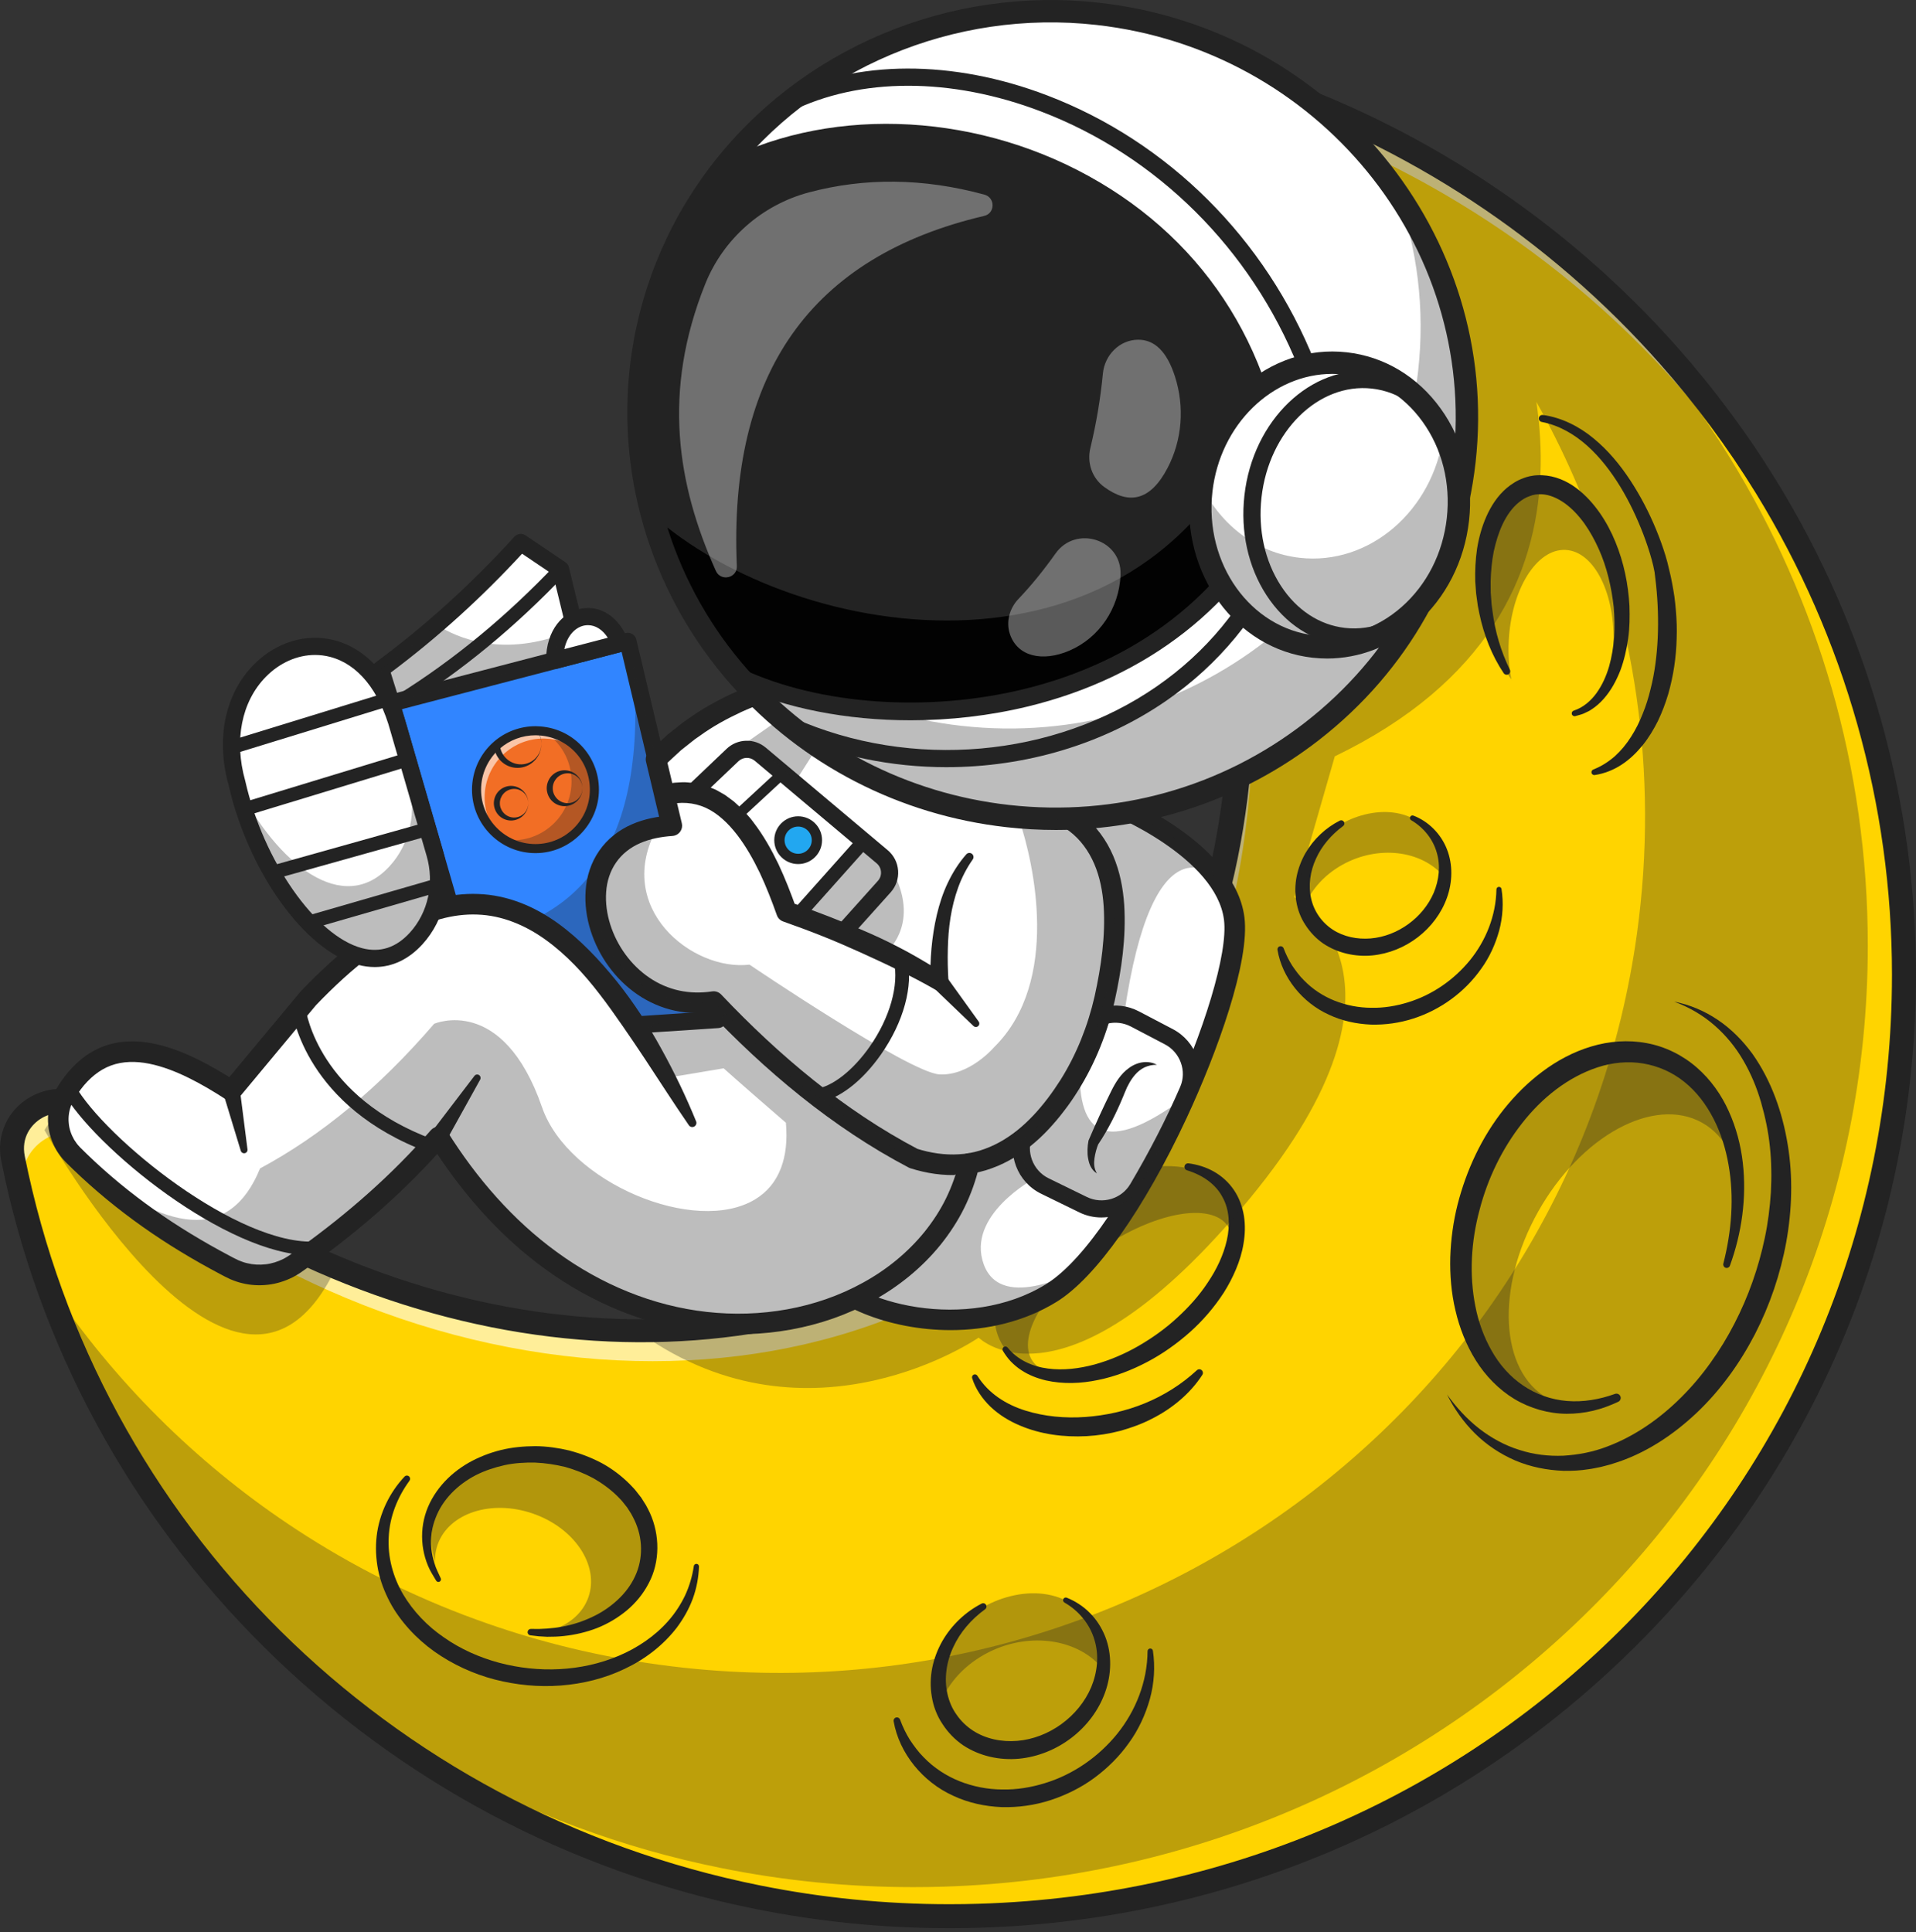<svg width="468" height="472" viewBox="0 0 468 472" fill="none" xmlns="http://www.w3.org/2000/svg">
<rect x="0" y="0" width="468" height="472" fill="#333333" stroke="none"/>
<path d="M465.066 238.078C465.066 362.721 364.544 464.214 239.097 467.968C236.709 468.043 234.305 468.077 231.9 468.077C215.89 468.077 200.256 466.485 185.15 463.444C93.475 445.045 21.356 373.587 3.175 282.994C1.533 274.833 8.236 268.633 15.257 268.935C17.77 269.044 20.334 269.999 22.562 271.985C40.668 288.163 60.943 300.739 82.106 309.561C105.13 319.171 129.2 324.349 152.626 324.91C243.781 327.097 325.275 259.468 298.247 111.659C298.247 111.659 304.43 76.647 286.727 42.992C279.933 30.081 292.207 15.377 306.064 19.96C322.837 25.498 338.756 32.871 353.577 41.852C373.785 54.059 391.958 69.224 407.482 86.734C416.372 96.763 424.398 107.562 431.436 119.015C452.775 153.743 465.066 194.495 465.066 238.078V238.078Z" fill="#FFD400"/>
<g opacity="0.35">
<path d="M284.384 327.297C299.466 316.85 306.418 300.765 299.911 291.372C293.404 281.978 275.903 282.832 260.82 293.28C245.737 303.727 238.786 319.812 245.292 329.206C251.799 338.599 269.301 337.745 284.384 327.297Z" fill="#232323"/>
</g>
<path d="M283.465 326.678C296.627 317.561 303.974 305.373 299.874 299.455C295.775 293.538 281.782 296.131 268.621 305.248C255.459 314.365 248.113 326.553 252.212 332.471C256.311 338.389 270.304 335.795 283.465 326.678Z" fill="#FFD400"/>
<path d="M219.063 420.256C219.625 422.347 220.459 424.375 221.575 426.3C229.467 439.946 248.404 443.418 263.875 434.053C275.492 427.014 281.856 414.738 280.956 403.292L219.063 420.256V420.256Z" fill="#FFD400"/>
<path d="M219.849 420.045C220.481 421.784 221.283 423.438 222.239 424.981C223.254 426.489 224.306 427.961 225.583 429.221C228.06 431.803 231.091 433.78 234.374 435.099C237.664 436.401 241.198 437.096 244.754 437.118C248.31 437.202 251.871 436.614 255.281 435.553C262.129 433.452 268.31 429.167 272.863 423.557C277.401 417.93 280.241 410.819 280.303 403.344V403.332C280.306 402.968 280.603 402.677 280.966 402.68C281.295 402.684 281.565 402.926 281.612 403.242C282.183 407.109 281.928 411.151 280.876 414.981C279.802 418.802 278.114 422.496 275.757 425.735C273.446 429.008 270.564 431.872 267.335 434.261C264.104 436.652 260.445 438.458 256.611 439.72C252.767 440.965 248.699 441.54 244.64 441.426C240.588 441.255 236.527 440.387 232.83 438.653C225.394 435.298 219.651 428.286 218.279 420.467C218.2 420.023 218.495 419.599 218.939 419.519C219.335 419.448 219.717 419.678 219.851 420.043L219.849 420.045Z" fill="#232323"/>
<g opacity="0.35">
<path d="M157.33 379.986C158.611 368.586 148.049 358.041 133.739 356.434C119.43 354.826 106.791 362.764 105.51 374.164C104.23 385.564 114.792 396.109 129.101 397.717C143.411 399.324 156.049 391.386 157.33 379.986Z" fill="#232323"/>
</g>
<path d="M143.737 390.115C146.418 382.375 140.34 373.243 130.163 369.719C119.986 366.195 109.562 369.612 106.882 377.353C104.202 385.093 110.279 394.224 120.457 397.748C130.634 401.273 141.057 397.855 143.737 390.115Z" fill="#FFD400"/>
<path d="M129.713 397.9L131.658 397.915C132.305 397.879 132.95 397.866 133.594 397.816C134.879 397.72 136.158 397.574 137.414 397.331C139.929 396.856 142.367 396.068 144.64 394.982C146.924 393.925 149.013 392.512 150.816 390.845C152.624 389.185 154.117 387.217 155.114 385.052C157.158 380.728 157.019 375.634 154.983 371.347C154.704 370.821 154.476 370.27 154.164 369.759L153.195 368.242L152.069 366.823C151.694 366.349 151.237 365.94 150.826 365.493C149.097 363.778 147.098 362.326 144.955 361.101C142.781 359.923 140.462 359.011 138.064 358.338C135.645 357.748 133.167 357.369 130.666 357.267C128.173 357.222 125.663 357.367 123.225 357.899C120.797 358.447 118.419 359.226 116.204 360.35C111.824 362.631 108.072 366.263 106.355 370.9C105.475 373.194 105.138 375.722 105.373 378.212C105.488 379.461 105.753 380.701 106.137 381.911C106.482 383.139 107.095 384.27 107.62 385.451L107.658 385.538C107.799 385.857 107.657 386.229 107.338 386.369C107.042 386.5 106.698 386.383 106.537 386.111C105.85 384.933 105.071 383.786 104.552 382.495C104.014 381.217 103.622 379.87 103.379 378.487C102.894 375.724 103.037 372.82 103.841 370.077C104.645 367.334 106.112 364.804 107.962 362.644C109.813 360.477 112.072 358.683 114.527 357.279C116.997 355.9 119.646 354.862 122.382 354.192C125.123 353.52 127.94 353.275 130.749 353.255C133.562 353.277 136.355 353.679 139.098 354.326C141.823 355.055 144.475 356.065 146.987 357.396C149.482 358.758 151.781 360.492 153.814 362.522C154.3 363.053 154.828 363.542 155.277 364.11L156.612 365.821L157.777 367.666C158.15 368.289 158.44 368.968 158.77 369.618C161.177 374.945 161.244 381.49 158.475 386.703C157.137 389.31 155.26 391.581 153.071 393.407C150.87 395.222 148.412 396.67 145.813 397.697C143.204 398.704 140.482 399.336 137.748 399.63C136.38 399.783 135.006 399.828 133.639 399.82C132.955 399.798 132.273 399.741 131.593 399.703L129.566 399.466C129.135 399.416 128.825 399.026 128.877 398.595C128.924 398.193 129.266 397.898 129.659 397.9H129.713V397.9Z" fill="#232323"/>
<path d="M100.026 361.689C97.038 365.773 95.166 370.572 94.95 375.471C94.68 380.366 95.999 385.222 98.452 389.423C100.934 393.613 104.407 397.236 108.483 400.006C112.521 402.836 117.117 404.869 121.904 406.162C131.484 408.718 141.987 408.337 151.153 404.456C155.719 402.518 159.933 399.687 163.221 395.958C164.865 394.098 166.235 392.003 167.323 389.756C168.37 387.492 169.104 385.066 169.469 382.554V382.546C169.521 382.199 169.843 381.959 170.19 382.009C170.513 382.056 170.743 382.34 170.733 382.658C170.647 385.324 170.138 388.002 169.208 390.544C168.263 393.079 166.906 395.465 165.272 397.637C161.942 401.945 157.502 405.341 152.594 407.647C147.696 410.003 142.337 411.316 136.938 411.725C131.531 412.139 126.077 411.601 120.82 410.249C115.567 408.875 110.545 406.564 106.081 403.412C103.859 401.822 101.793 400.003 99.95 397.965C98.109 395.929 96.463 393.694 95.178 391.246C93.898 388.799 92.903 386.185 92.35 383.469C91.823 380.748 91.688 377.953 92.003 375.216C92.649 369.732 95.148 364.581 98.812 360.69C99.109 360.372 99.608 360.355 99.925 360.652C100.218 360.927 100.253 361.376 100.024 361.692L100.026 361.689Z" fill="#232323"/>
<g opacity="0.35">
<path d="M269.916 406.192C270.517 412.933 266.455 420.15 259.009 424.272C249.092 429.755 236.926 427.674 231.83 419.621C231.109 418.485 230.57 417.288 230.205 416.057C225.823 402.43 235.996 393.054 245.77 390.188C256.814 386.951 267.987 391.425 269.916 406.192V406.192Z" fill="#232323"/>
</g>
<path d="M269.036 407.26C269.637 414.001 265.576 421.218 258.129 425.34C248.213 430.823 236.046 428.741 230.95 420.688C230.23 419.552 229.69 418.356 229.325 417.124C230.96 412.015 234.856 407.246 240.537 404.099C250.609 398.531 262.791 400.041 269.034 407.26H269.036Z" fill="#FFD400"/>
<path d="M240.619 393.097C237.264 395.539 234.511 398.697 232.852 402.337C231.163 405.939 230.578 410.008 231.411 413.713C231.825 415.573 232.544 417.322 233.648 418.842C234.704 420.383 236.059 421.692 237.619 422.716C240.754 424.77 244.67 425.559 248.494 425.244C256.19 424.601 263.496 419.334 266.549 412.104C268.039 408.5 268.495 404.401 267.35 400.628C266.258 396.837 263.588 393.509 259.999 391.452C259.684 391.274 259.572 390.872 259.751 390.557C259.915 390.267 260.269 390.151 260.569 390.27C262.632 391.103 264.579 392.341 266.186 393.974C267.808 395.589 269.076 397.569 269.939 399.724C271.658 404.068 271.502 409.046 269.929 413.406C266.77 422.212 258.3 428.701 248.888 429.603C244.2 430.038 239.278 428.988 235.23 426.307C233.234 424.936 231.515 423.155 230.211 421.126C228.861 419.133 227.978 416.803 227.606 414.458C227.202 412.104 227.254 409.701 227.705 407.407C228.169 405.115 229.008 402.932 230.133 400.934C232.415 396.955 235.826 393.736 239.776 391.71C240.176 391.504 240.669 391.663 240.873 392.063C241.059 392.427 240.947 392.863 240.629 393.096L240.619 393.102V393.097Z" fill="#232323"/>
<path d="M385.907 246.624C393.469 243.437 401.38 242.596 408.893 244.665C422.511 248.417 430.95 260.613 433.986 276.697C435.978 287.25 435.313 299.363 431.493 311.606C421.848 342.508 395.748 362.522 373.195 356.31C364.804 353.998 358.086 348.381 353.455 340.646C345.639 327.595 344.54 308.774 350.596 289.37L385.907 246.624Z" fill="#FFD400"/>
<path d="M408.893 244.665C412.689 245.394 416.368 246.943 419.639 249.163C422.922 251.373 425.752 254.267 428.096 257.491C432.704 264.039 435.384 271.749 436.664 279.588C437.973 287.461 437.716 295.541 436.314 303.37C434.889 311.204 432.304 318.811 428.659 325.907C424.99 332.982 420.276 339.569 414.448 345.095C408.635 350.589 401.735 355.174 393.94 357.537C392.982 357.863 391.98 358.068 391.004 358.336C390.002 358.52 389.019 358.772 388.007 358.891C386.001 359.216 383.957 359.315 381.926 359.281C377.864 359.132 373.821 358.329 370.112 356.754C366.416 355.159 363.041 352.902 360.241 350.119C357.441 347.334 355.172 344.101 353.455 340.643C355.71 343.776 358.308 346.622 361.275 348.946C364.248 351.26 367.562 353.063 371.079 354.16C374.58 355.306 378.266 355.74 381.894 355.585C385.522 355.358 389.128 354.678 392.536 353.364C399.376 350.802 405.507 346.472 410.713 341.265C413.322 338.659 415.718 335.825 417.86 332.804C420.023 329.8 421.955 326.623 423.649 323.32C427.061 316.728 429.551 309.635 431.074 302.354C431.845 298.713 432.306 295.015 432.552 291.305C432.642 289.45 432.701 287.589 432.651 285.732C432.626 283.874 432.52 282.016 432.319 280.169C431.947 276.474 431.173 272.801 430.144 269.23C429.102 265.658 427.669 262.199 425.787 258.991C423.926 255.77 421.535 252.854 418.694 250.394C415.854 247.935 412.518 245.994 408.892 244.662L408.893 244.665Z" fill="#232323"/>
<g opacity="0.35">
<path d="M420.247 313.757C430.472 291.393 425.584 267.239 409.331 259.808C393.077 252.377 371.612 264.482 361.387 286.846C351.162 309.21 356.049 333.364 372.303 340.795C388.557 348.227 410.022 336.121 420.247 313.757Z" fill="#232323"/>
</g>
<path d="M418.13 319.787C428.535 301.193 427.465 280.802 415.742 274.241C404.018 267.681 386.079 277.436 375.674 296.03C365.27 314.624 366.339 335.016 378.063 341.576C389.787 348.137 407.726 338.381 418.13 319.787Z" fill="#FFD400"/>
<path d="M395.269 342.416C393.327 343.322 391.294 344.088 389.174 344.592C387.056 345.1 384.861 345.353 382.649 345.345C378.224 345.314 373.767 344.044 369.905 341.737C366.052 339.403 362.852 336.078 360.487 332.318C358.13 328.543 356.494 324.376 355.507 320.103C354.487 315.828 354.133 311.436 354.247 307.083C354.385 302.728 354.978 298.397 356.039 294.184C358.193 285.789 361.935 277.738 367.393 270.888C368.767 269.185 370.23 267.551 371.791 266.006C373.366 264.473 375.04 263.035 376.812 261.712C380.35 259.066 384.344 256.921 388.677 255.627C392.993 254.319 397.697 253.95 402.218 254.806C406.74 255.629 411.008 257.761 414.428 260.74C417.863 263.717 420.49 267.461 422.282 271.477C424.096 275.491 425.201 279.747 425.695 284.03C426.672 292.609 425.424 301.25 422.546 309.169C422.387 309.607 421.905 309.831 421.469 309.674C421.06 309.524 420.836 309.092 420.94 308.678V308.67C422.979 300.729 423.612 292.441 422.216 284.537C421.528 280.596 420.343 276.759 418.547 273.28C416.762 269.805 414.398 266.662 411.444 264.299C408.51 261.916 405.006 260.385 401.338 259.773C397.668 259.166 393.849 259.532 390.242 260.715C382.998 263.087 376.619 268.178 371.788 274.368C366.913 280.566 363.385 287.868 361.391 295.558C359.331 303.217 358.844 311.336 360.363 319.045C361.106 322.899 362.451 326.614 364.361 329.974C366.257 333.34 368.849 336.291 372.016 338.429C375.163 340.584 378.901 341.91 382.785 342.218C386.673 342.533 390.674 341.866 394.461 340.494L394.474 340.489C395.016 340.293 395.616 340.572 395.812 341.114C395.996 341.625 395.755 342.188 395.272 342.416H395.269Z" fill="#232323"/>
<path d="M290.305 284.167C292.408 284.447 294.522 285.07 296.459 286.161C298.393 287.244 300.129 288.804 301.403 290.702C302.693 292.594 303.482 294.814 303.849 297.048C304.194 299.293 304.115 301.56 303.748 303.739C303.4 305.925 302.748 308.032 301.907 310.031C301.069 312.033 300.062 313.948 298.914 315.763C296.578 319.366 293.768 322.62 290.598 325.447C287.414 328.258 283.947 330.737 280.186 332.705C276.432 334.674 272.434 336.236 268.243 337.084C264.074 337.96 259.682 338.15 255.433 337.188C253.325 336.677 251.247 335.887 249.424 334.666C248.504 334.074 247.671 333.349 246.907 332.576C246.157 331.784 245.523 330.897 244.97 329.981C244.769 329.647 244.876 329.215 245.21 329.014C245.515 328.83 245.904 328.905 246.121 329.175L246.135 329.192C248.581 332.221 252.224 333.825 255.971 334.297C259.741 334.798 263.625 334.301 267.349 333.305C271.07 332.271 274.671 330.743 278.039 328.805C281.402 326.861 284.603 324.592 287.456 321.961C290.32 319.349 292.934 316.455 295.035 313.243C297.177 310.071 298.846 306.577 299.663 302.956C300.084 301.148 300.235 299.308 300.087 297.517C299.943 295.731 299.482 293.975 298.604 292.423C296.949 289.231 293.67 287.002 289.938 285.873C289.475 285.734 289.212 285.246 289.351 284.782C289.477 284.365 289.888 284.11 290.305 284.165V284.167Z" fill="#232323"/>
<path d="M293.681 335.83C290.719 340.422 286.297 344.074 281.367 346.563C278.905 347.835 276.285 348.778 273.619 349.522C270.938 350.216 268.191 350.663 265.423 350.811C259.902 351.104 254.243 350.405 249.066 348.193C246.483 347.102 244.032 345.609 241.976 343.656C239.935 341.7 238.285 339.292 237.455 336.643C237.338 336.269 237.546 335.872 237.919 335.755C238.234 335.656 238.564 335.788 238.732 336.055L238.74 336.067C241.435 340.388 245.756 343.086 250.436 344.557C255.133 346.025 260.167 346.476 265.125 346.124C270.085 345.76 275.016 344.681 279.633 342.783C284.252 340.887 288.552 338.218 292.339 334.714L292.347 334.708C292.704 334.378 293.261 334.399 293.591 334.756C293.869 335.058 293.896 335.5 293.685 335.83H293.681Z" fill="#232323"/>
<path d="M363.674 172.812C360.269 166.993 357.585 159.895 356.042 151.982C351.41 128.24 358.818 106.165 372.587 102.677C386.356 99.188 401.272 115.608 405.902 139.35C410.534 163.092 403.126 185.167 389.357 188.655L363.674 172.812Z" fill="#FFD400"/>
<path d="M376.863 101.363C381.45 101.993 385.731 104.176 389.248 107.088C392.794 109.999 395.721 113.548 398.206 117.325C400.686 121.114 402.779 125.132 404.501 129.304C405.361 131.394 406.14 133.515 406.804 135.697C407.134 136.791 407.435 137.897 407.682 139.056C407.95 140.157 408.22 141.26 408.414 142.377C408.642 143.49 408.804 144.614 408.989 145.737C409.135 146.865 409.264 147.996 409.349 149.132C409.542 151.402 409.634 153.688 409.538 155.974C409.428 160.546 408.747 165.124 407.472 169.568C406.807 171.782 405.994 173.96 404.989 176.063C403.948 178.147 402.739 180.168 401.262 182.006C399.776 183.829 398.065 185.51 396.07 186.802C394.084 188.099 391.825 188.984 389.528 189.322C389.144 189.379 388.787 189.114 388.732 188.731C388.683 188.401 388.873 188.092 389.169 187.975L389.186 187.968C391.17 187.191 392.928 186.051 394.476 184.696C395.999 183.305 397.316 181.7 398.419 179.949C399.533 178.204 400.475 176.338 401.232 174.387C402.023 172.452 402.655 170.439 403.149 168.388C404.201 164.3 404.706 160.059 404.919 155.801C405.1 151.538 404.967 147.244 404.518 142.959C404.414 141.886 404.26 140.819 404.143 139.743C403.969 138.733 403.71 137.701 403.432 136.669C402.866 134.606 402.176 132.553 401.408 130.532C399.855 126.497 398.01 122.558 395.765 118.873C393.514 115.2 390.885 111.742 387.708 108.895C384.539 106.065 380.764 103.863 376.584 103.072C376.113 102.983 375.804 102.529 375.893 102.06C375.979 101.604 376.413 101.301 376.865 101.363H376.863Z" fill="#232323"/>
<g opacity="0.35">
<path d="M393.839 135.311C396.043 142.222 396.621 149.45 395.781 155.747C394.795 163.132 391.876 169.261 387.36 172.13C378.995 177.455 368.331 169.613 363.547 154.61C358.974 140.293 361.409 124.626 368.921 118.59C369.276 118.298 369.648 118.032 370.029 117.791C378.393 112.466 389.057 120.308 393.841 135.311H393.839Z" fill="#232323"/>
</g>
<path d="M394.087 157.875C394.687 145.204 389.45 134.662 382.389 134.327C375.328 133.993 369.119 143.994 368.519 156.665C367.919 169.335 373.157 179.878 380.217 180.212C387.278 180.546 393.488 170.546 394.087 157.875Z" fill="#FFD400"/>
<path d="M367.292 164.446C364.362 160.086 362.441 155.077 361.354 149.923L360.97 147.979L360.699 146.014L360.565 145.028L360.487 144.036L360.342 142.047C360.268 139.386 360.399 136.709 360.787 134.038C361.216 131.372 361.93 128.721 363.058 126.171C364.189 123.637 365.744 121.15 368.05 119.19C369.216 118.24 370.53 117.384 372.012 116.869C373.46 116.271 375.066 116.035 376.634 116.085C379.801 116.192 382.693 117.479 384.985 119.197C387.304 120.919 389.168 123.032 390.748 125.272C392.31 127.528 393.591 129.932 394.598 132.427C396.643 137.413 397.712 142.687 398.01 147.993C398.097 150.65 398.069 153.316 397.697 155.959C397.315 158.596 396.733 161.213 395.8 163.732C394.823 166.229 393.538 168.657 391.718 170.704C390.82 171.731 389.771 172.643 388.608 173.384C388.335 173.591 388.02 173.737 387.705 173.883L386.772 174.324C386.135 174.58 385.451 174.724 384.803 174.92C384.434 175.031 384.045 174.823 383.935 174.454C383.826 174.092 384.024 173.712 384.379 173.593L384.459 173.566C386.73 172.807 388.58 171.202 389.969 169.287C391.354 167.353 392.353 165.124 393.033 162.798C393.694 160.459 394.089 158.043 394.272 155.607C394.431 153.165 394.369 150.71 394.165 148.272C393.615 143.411 392.511 138.572 390.528 134.153C389.54 131.95 388.385 129.834 387.018 127.905C385.637 125.995 384.044 124.26 382.237 122.957C380.434 121.663 378.442 120.795 376.476 120.726C375.498 120.69 374.516 120.814 373.603 121.204C372.666 121.509 371.803 122.069 370.989 122.714C369.358 124.031 368.033 125.923 367.044 128.012C366.049 130.11 365.362 132.404 364.851 134.755C364.39 137.124 364.169 139.554 364.102 141.999L364.117 143.837L364.127 144.759L364.192 145.678L364.325 147.522L364.564 149.356C365.179 154.263 366.6 159.084 368.789 163.568L368.794 163.578C369.003 164.008 368.825 164.528 368.395 164.739C368.001 164.932 367.532 164.798 367.294 164.442L367.292 164.446Z" fill="#232323"/>
<path d="M309.434 225.132C309.918 226.934 310.637 228.683 311.599 230.342C318.402 242.105 334.725 245.098 348.061 237.024C358.075 230.957 363.561 220.374 362.785 210.507L309.434 225.131V225.132Z" fill="#FFD400"/>
<path d="M313.534 231.634C314.091 233.124 314.791 234.538 315.621 235.857C316.5 237.144 317.41 238.399 318.509 239.471C320.641 241.669 323.241 243.348 326.051 244.468C328.871 245.57 331.893 246.162 334.936 246.174C337.977 246.244 341.025 245.738 343.944 244.831C349.809 243.037 355.109 239.375 359.03 234.581C362.936 229.771 365.404 223.691 365.514 217.26V217.249C365.521 216.903 365.806 216.627 366.151 216.634C366.459 216.639 366.713 216.868 366.759 217.163C367.282 220.504 367.079 224.005 366.185 227.326C365.27 230.639 363.82 233.846 361.784 236.656C357.785 242.335 351.888 246.665 345.211 248.801C341.878 249.883 338.347 250.378 334.827 250.279C331.311 250.125 327.786 249.369 324.582 247.854C318.132 244.929 313.171 238.812 312.038 232.036C311.966 231.612 312.251 231.21 312.675 231.14C313.048 231.076 313.405 231.292 313.534 231.634V231.634Z" fill="#232323"/>
<g opacity="0.35">
<path d="M353.267 213.009C353.785 218.82 350.284 225.04 343.865 228.594C335.318 233.321 324.83 231.525 320.436 224.584C319.815 223.606 319.35 222.574 319.035 221.511C315.258 209.765 324.027 201.682 332.452 199.214C341.972 196.422 351.603 200.281 353.267 213.009V213.009Z" fill="#232323"/>
</g>
<path d="M352.51 213.929C353.028 219.74 349.527 225.962 343.108 229.514C334.56 234.241 324.072 232.445 319.679 225.505C319.057 224.526 318.593 223.494 318.278 222.431C319.689 218.028 323.047 213.917 327.943 211.205C336.625 206.404 347.126 207.706 352.508 213.929H352.51Z" fill="#FFD400"/>
<path d="M328.054 201.784C325.19 203.907 322.846 206.627 321.443 209.748C320.012 212.836 319.533 216.31 320.25 219.457C320.934 222.616 322.894 225.364 325.539 227.089C328.199 228.83 331.529 229.499 334.788 229.234C341.345 228.691 347.59 224.207 350.216 218.046C351.496 214.973 351.901 211.481 350.941 208.254C350.026 205.011 347.764 202.149 344.696 200.356C344.398 200.182 344.297 199.798 344.472 199.5C344.627 199.232 344.953 199.123 345.234 199.23H345.239C348.853 200.603 351.927 203.632 353.408 207.394C354.916 211.164 354.795 215.494 353.435 219.286C350.707 226.949 343.354 232.597 335.163 233.385C331.083 233.767 326.795 232.849 323.265 230.508C321.524 229.311 320.026 227.753 318.891 225.984C317.717 224.244 316.947 222.208 316.629 220.166C316.282 218.113 316.331 216.022 316.73 214.028C317.14 212.036 317.876 210.142 318.858 208.411C320.853 204.966 323.824 202.188 327.254 200.46C327.638 200.268 328.106 200.422 328.298 200.805C328.471 201.149 328.365 201.558 328.067 201.779L328.057 201.786L328.054 201.784Z" fill="#232323"/>
<g opacity="0.6">
<path d="M5.689 290.534C4.046 282.374 10.749 276.174 17.77 276.475C20.284 276.584 22.847 277.54 25.076 279.525C43.181 295.703 63.456 308.279 84.62 317.101C107.643 326.711 131.714 331.889 155.139 332.45C246.294 334.637 327.789 267.008 300.761 119.2C300.761 119.2 305.583 91.872 294.501 62.295C302.279 88.815 298.247 111.659 298.247 111.659C325.275 259.468 243.781 327.097 152.626 324.91C129.2 324.349 105.13 319.171 82.106 309.561C60.943 300.739 40.668 288.163 22.562 271.985C20.334 269.999 17.77 269.044 15.257 268.935C8.236 268.633 1.533 274.833 3.175 282.994C5.286 293.518 8.137 303.78 11.651 313.733C9.273 306.16 7.272 298.421 5.689 290.534V290.534Z" fill="white"/>
<path d="M287.374 44.25C286.441 33.39 296.949 23.655 308.576 27.5C325.349 33.038 341.268 40.411 356.089 49.392C376.297 61.599 394.47 76.764 409.994 94.275C418.884 104.303 426.91 115.103 433.948 126.556C442.309 140.162 449.273 154.698 454.662 169.963C449.002 151.932 441.163 134.847 431.434 119.015C424.396 107.562 416.37 96.763 407.481 86.734C391.956 69.224 373.784 54.059 353.575 41.852C338.754 32.871 322.836 25.498 306.063 19.96C292.205 15.377 279.931 30.081 286.726 42.992C286.947 43.41 287.16 43.831 287.374 44.25Z" fill="white"/>
</g>
<g opacity="0.3">
<path d="M456.227 230.974C456.227 355.616 355.705 457.11 230.258 460.863C227.87 460.939 225.466 460.972 223.061 460.972C207.051 460.972 191.417 459.38 176.311 456.339C151.914 451.446 128.899 442.783 107.92 431.012C70.402 407.293 40.232 373.269 21.515 332.995C19.345 328.337 17.334 323.595 15.483 318.777C31.301 341.063 51.442 360.316 74.901 375.221C88.599 383.926 103.429 391.148 119.188 396.628C132.451 401.252 146.367 404.629 160.82 406.614C162.99 406.908 165.168 407.176 167.338 407.41C281.055 419.584 384.409 340.427 399.867 227.89C405.279 188.546 399.238 150.224 384.283 116.226C381.569 110.059 378.561 104.027 375.277 98.171C376.114 103.901 376.517 109.858 376.265 115.899C375.235 140.589 363.313 166.746 326.038 184.751L316.126 219.177C316.126 219.177 350.477 237.911 305.235 292.805C259.992 347.69 239.047 326.745 239.047 326.745C239.047 326.745 198.027 355.063 156.656 325.79C155.868 325.245 155.089 324.667 154.301 324.072C245.456 326.259 326.951 258.63 299.923 110.822C299.923 110.822 306.106 75.809 288.403 42.154C283.334 32.519 288.881 21.887 297.787 19.013C297.979 18.955 298.164 18.896 298.356 18.846C298.499 18.804 298.65 18.762 298.8 18.728C298.968 18.686 299.127 18.645 299.295 18.611C299.513 18.561 299.73 18.519 299.948 18.485C300.208 18.444 300.468 18.402 300.727 18.377C300.878 18.36 301.021 18.343 301.163 18.335C301.347 18.309 301.532 18.301 301.716 18.293C301.992 18.276 302.269 18.268 302.545 18.268C304.229 18.268 305.972 18.536 307.74 19.122C308.787 19.466 309.834 19.826 310.873 20.186C311.485 20.396 312.097 20.605 312.7 20.831C313.345 21.049 313.982 21.284 314.618 21.518C315.155 21.711 315.682 21.904 316.21 22.105C316.671 22.272 317.132 22.448 317.584 22.624C318.372 22.926 319.159 23.227 319.939 23.538C320.173 23.621 320.416 23.722 320.651 23.822C321.396 24.107 322.134 24.409 322.871 24.71C323.399 24.92 323.918 25.138 324.438 25.364C325.041 25.607 325.636 25.858 326.239 26.118C327.345 26.587 328.451 27.073 329.548 27.559C330.688 28.07 331.819 28.59 332.95 29.109C333.051 29.159 333.151 29.201 333.243 29.251C334.223 29.704 335.204 30.173 336.176 30.642C336.427 30.768 336.687 30.893 336.938 31.019C337.726 31.396 338.513 31.79 339.292 32.184C339.711 32.393 340.13 32.603 340.541 32.821C343.264 34.211 345.961 35.652 348.626 37.144C367.284 48.923 384.124 63.25 398.644 79.63C407.533 89.658 415.559 100.458 422.597 111.911C443.936 146.639 456.227 187.39 456.227 230.974V230.974Z" fill="#232323"/>
</g>
<g opacity="0.3">
<path d="M82.106 309.561C57.969 360.66 10.875 276.057 10.875 276.057L15.257 268.935C17.77 269.044 20.334 269.999 22.562 271.985C40.668 288.163 60.943 300.739 82.106 309.561Z" fill="#232323"/>
</g>
<path d="M231.9 471.009C215.955 471.009 200.031 469.431 184.572 466.319C139.021 457.177 97.512 435.065 64.539 402.375C31.547 369.668 9.335 328.586 0.301 283.572C-0.962 277.283 1.813 271.164 7.371 267.984C12.968 264.78 19.699 265.494 24.518 269.8C85.042 323.895 169.804 337.844 230.647 303.72C288.138 271.476 311.726 201.665 295.364 112.187C295.302 111.844 295.3 111.494 295.36 111.15C295.419 110.812 301.133 76.677 284.133 44.357C280.4 37.264 281.298 29.06 286.476 22.949C291.602 16.9 299.462 14.688 306.988 17.177C346.544 30.25 382.055 53.63 409.679 84.791C418.698 94.965 426.86 105.964 433.936 117.482C456.22 153.75 468 195.452 468 238.08C468 299.052 444.281 356.704 401.216 400.416C358.247 444.028 300.706 469.061 239.188 470.9C236.872 470.972 234.419 471.011 231.904 471.011L231.9 471.009ZM14.786 271.858C13.108 271.858 11.537 272.354 10.282 273.071C7.632 274.587 5.129 277.838 6.049 282.416C24.099 372.356 94.627 442.286 185.726 460.568C200.807 463.605 216.342 465.145 231.899 465.145C234.354 465.145 236.743 465.109 239.003 465.037C364.124 461.294 462.132 361.602 462.132 238.078C462.132 196.534 450.652 155.893 428.936 120.55C422.035 109.322 414.08 98.6 405.286 88.68C378.348 58.294 343.718 35.495 305.141 22.745C298.913 20.686 293.725 23.459 290.945 26.74C288.123 30.069 286.215 35.73 289.318 41.626C306.301 73.909 301.964 106.882 301.22 111.634C310.019 160.129 307.713 202.382 294.365 237.232C282.406 268.454 261.363 293.214 233.512 308.836C203.379 325.736 165.62 331.653 127.2 325.495C88.563 319.302 50.706 301.076 20.605 274.172C18.732 272.496 16.689 271.858 14.784 271.858H14.786Z" fill="#232323"/>
<path d="M263.763 309.972C261.392 312.452 259.054 314.454 256.784 315.853C236.391 328.421 207.243 320.88 199.477 309.712L230.107 259.501L259.188 211.846L269.209 195.425C270.214 195.584 288.68 202.764 297.267 214.519C297.292 214.552 297.309 214.569 297.309 214.569C299.479 217.552 301.012 220.828 301.465 224.363C303.45 239.905 282.714 290.157 263.763 309.972V309.972Z" fill="white"/>
<g opacity="0.3">
<path d="M263.763 309.972C261.392 312.452 259.054 314.454 256.784 315.853C236.391 328.421 207.243 320.88 199.477 309.712L230.107 259.501C237.815 256.644 242.281 256.36 242.817 255.807L252.628 287.895C252.628 287.895 235.897 296.868 240.304 308.874C244.711 320.88 263.763 309.972 263.763 309.972V309.972Z" fill="#232323"/>
</g>
<path d="M235.277 285.063L234.196 286.379L229.454 292.185C229.454 292.185 212.698 295.746 205.869 295.955C201.714 296.081 191.92 294.497 184.53 292.914C179.788 291.892 176.026 290.869 175.373 290.3C173.697 288.834 159.664 282.34 159.664 282.34L132.409 246.624C133.515 246.666 141.089 245.393 150.54 243.868C168.117 241.053 192.179 237.391 193.218 239.754C194.651 242.988 227.1 276.618 233.987 283.74C234.816 284.594 235.277 285.063 235.277 285.063Z" fill="white"/>
<path d="M232.212 324.91C217.016 324.91 202.794 318.89 197.412 311.145C196.62 310.005 196.901 308.439 198.041 307.646C199.18 306.853 200.747 307.135 201.539 308.274C208.8 318.72 236.426 325.448 255.462 313.713C275.13 301.588 301.052 240.964 298.971 224.682C297.049 209.639 272.121 198.853 268.682 197.883C267.382 197.607 266.514 196.356 266.727 195.028C266.946 193.657 268.235 192.725 269.606 192.943C271.724 193.282 301.547 205.179 303.958 224.045C305.345 234.901 297.244 257.209 289.884 273.012C279.5 295.31 267.618 312.125 258.099 317.993C250.167 322.883 241.024 324.908 232.21 324.91H232.212ZM268.709 197.89C268.751 197.9 268.786 197.905 268.813 197.908C268.778 197.903 268.743 197.896 268.709 197.89Z" fill="#232323"/>
<g opacity="0.3">
<path d="M297.267 214.519C296.396 213.647 281.55 199.404 274.571 247.956C274.571 247.956 260.688 247.99 261.526 244.915C262.079 242.879 260.168 224.279 259.188 211.846L269.209 195.425C270.214 195.584 288.68 202.764 297.267 214.519V214.519Z" fill="#232323"/>
</g>
<path d="M290.188 266.346C289.911 266.983 289.635 267.612 289.35 268.24C286.015 275.722 282.161 283.069 277.872 290.317C275.157 294.908 269.351 296.609 264.559 294.271L255.217 289.713C250.366 287.334 248.179 281.603 250.224 276.601L250.533 275.847L259.892 259.401L263.763 252.598C263.788 252.531 263.872 252.388 264.006 252.187C266.896 247.881 272.618 246.498 277.218 248.911L285.496 253.243C290.238 255.723 292.316 261.437 290.188 266.346V266.346Z" fill="white"/>
<path d="M269.031 297.398C267.209 297.398 265.366 296.997 263.64 296.153L254.3 291.59C248.472 288.743 245.832 281.811 248.29 275.809L248.6 275.053C249.037 273.982 250.264 273.471 251.331 273.909C252.402 274.346 252.915 275.569 252.476 276.64L252.166 277.396C250.542 281.363 252.286 285.945 256.138 287.826L265.478 292.389C269.279 294.244 273.932 292.865 276.072 289.247C280.802 281.248 284.904 273.262 288.267 265.509C289.943 261.645 288.301 257.072 284.529 255.098L276.248 250.763C272.551 248.828 268.036 249.944 265.742 253.357C265.713 253.4 265.686 253.441 265.664 253.474C265.225 254.429 264.13 254.924 263.107 254.585C262.008 254.223 261.412 253.04 261.774 251.941C261.874 251.634 262.035 251.363 262.263 251.023C265.75 245.83 272.597 244.122 278.19 247.05L286.471 251.385C292.178 254.371 294.655 261.306 292.109 267.174C288.679 275.087 284.497 283.229 279.678 291.377C277.409 295.216 273.277 297.394 269.031 297.396V297.398ZM265.752 253.253C265.752 253.253 265.752 253.253 265.752 253.255C265.752 253.255 265.752 253.255 265.752 253.253Z" fill="#232323"/>
<path d="M282.597 260.116C281.469 260.054 280.429 260.339 279.525 260.746C278.627 261.192 277.868 261.809 277.237 262.548C276.606 263.285 276.052 264.091 275.609 264.991L275.261 265.651L274.968 266.353L274.663 267.045L274.356 267.814C273.518 269.857 272.593 271.864 271.583 273.833C270.562 275.805 269.478 277.714 268.203 279.594L268.31 279.346C268.091 279.855 267.893 280.494 267.724 281.085C267.558 281.69 267.421 282.305 267.338 282.922C267.169 284.16 267.198 285.427 267.935 286.616C267.323 286.285 266.819 285.715 266.465 285.065C266.088 284.415 265.924 283.687 265.78 282.969C265.648 282.245 265.611 281.512 265.636 280.789C265.66 280.051 265.725 279.369 265.884 278.59L265.991 278.342C266.837 276.38 267.715 274.362 268.625 272.394C269.535 270.416 270.469 268.447 271.444 266.494C272.426 264.516 273.736 262.303 275.77 260.874C276.761 260.14 277.955 259.627 279.172 259.481C280.382 259.33 281.62 259.533 282.595 260.118L282.597 260.116Z" fill="#232323"/>
<path d="M141.944 159.65L134.747 161.526L95.57 171.748L92.99 163.512C97.673 160.06 102.231 156.416 106.663 152.579C113.826 146.395 120.671 139.701 127.198 132.513L136.925 139.073L141.944 159.65V159.65Z" fill="white"/>
<path d="M175.373 249.037L119.054 252.749L112.326 229.558L95.57 171.748L153.38 156.667L154.687 162.163L175.373 249.037Z" fill="#3185FF"/>
<g opacity="0.3">
<path d="M289.35 268.24C286.015 275.722 282.161 283.069 277.872 290.316C275.157 294.908 269.351 296.608 264.559 294.271L255.217 289.713C250.366 287.334 248.179 281.603 250.224 276.601L250.533 275.847L259.892 259.401L263.763 260.582C263.252 277.179 270.021 282.416 289.316 268.097C289.316 268.097 289.325 268.148 289.35 268.24V268.24Z" fill="#232323"/>
</g>
<path d="M119.051 254.84C118.126 254.84 117.301 254.228 117.04 253.328L93.558 172.331C93.4 171.788 93.469 171.205 93.749 170.712C94.028 170.221 94.494 169.863 95.041 169.72L152.85 154.64C153.393 154.499 153.975 154.581 154.457 154.871C154.94 155.161 155.287 155.633 155.417 156.181L177.41 248.551C177.553 249.151 177.424 249.784 177.058 250.28C176.691 250.776 176.127 251.086 175.51 251.126L119.19 254.835C119.143 254.838 119.098 254.84 119.051 254.84V254.84ZM98.181 173.231L120.594 250.545L172.76 247.11L151.838 159.234L98.181 173.231Z" fill="#232323"/>
<path d="M145.186 192.895C145.186 200.837 138.741 207.288 130.792 207.288C122.843 207.288 116.398 200.837 116.398 192.895C116.398 188.546 118.325 184.649 121.373 182.006C123.898 179.821 127.189 178.501 130.792 178.501C130.94 178.501 131.08 178.501 131.219 178.516C138.969 178.737 145.186 185.093 145.186 192.895V192.895Z" fill="#F26E25"/>
<g opacity="0.3">
<path d="M145.186 192.895C145.186 200.837 138.741 207.288 130.792 207.288C127.994 207.288 125.388 206.491 123.181 205.11C123.845 205.206 124.517 205.258 125.204 205.258C133.153 205.258 139.598 198.806 139.598 190.864C139.598 185.711 136.881 181.187 132.806 178.647C139.804 179.62 145.184 185.629 145.184 192.893L145.186 192.895Z" fill="#232323"/>
</g>
<g opacity="0.6">
<path d="M141.739 183.564C139.385 181.668 136.424 180.508 133.192 180.419C133.051 180.404 132.912 180.404 132.764 180.404C129.162 180.404 125.871 181.726 123.346 183.91C120.298 186.552 118.371 190.45 118.371 194.798C118.371 198.364 119.669 201.633 121.826 204.143C118.518 201.516 116.4 197.447 116.4 192.893C116.4 188.338 118.327 184.647 121.375 182.004C123.9 179.819 127.191 178.499 130.794 178.499C130.941 178.499 131.082 178.499 131.221 178.514C135.435 178.631 139.194 180.567 141.739 183.563V183.564Z" fill="white"/>
</g>
<g opacity="0.3">
<path d="M175.373 249.037L119.054 252.749L112.327 229.558C142.019 226.114 158.373 206.384 154.687 162.163L175.373 249.037Z" fill="#232323"/>
</g>
<path d="M130.792 208.396C122.245 208.396 115.291 201.442 115.291 192.894C115.291 188.394 117.243 184.121 120.648 181.17C123.463 178.734 127.064 177.393 130.792 177.393C130.963 177.393 131.127 177.395 131.29 177.41C139.707 177.671 146.294 184.464 146.294 192.894C146.294 201.325 139.34 208.396 130.792 208.396ZM130.881 179.608C130.851 179.608 130.822 179.608 130.792 179.608C127.597 179.608 124.508 180.758 122.097 182.844C119.18 185.374 117.506 189.037 117.506 192.894C117.506 200.22 123.466 206.181 130.792 206.181C138.118 206.181 144.078 200.22 144.078 192.894C144.078 185.569 138.416 179.828 131.188 179.622C131.159 179.622 131.131 179.62 131.104 179.617C131.03 179.608 130.956 179.608 130.881 179.608V179.608Z" fill="#232323"/>
<path d="M132.247 181.69C132.258 183.087 131.735 184.488 130.79 185.56C129.862 186.646 128.48 187.397 126.975 187.541C125.479 187.705 123.865 187.229 122.674 186.197C121.472 185.185 120.703 183.633 120.654 182.046V182.02C120.646 181.798 120.745 181.596 120.902 181.462C122.333 180.252 124.039 179.391 125.817 178.906C127.602 178.42 129.43 178.293 131.229 178.432C131.253 178.432 131.276 178.447 131.288 178.466C131.915 179.427 132.267 180.555 132.247 181.69V181.69ZM132.247 181.69C132.233 180.562 131.863 179.431 131.152 178.564L131.211 178.598C130.336 178.593 129.447 178.727 128.594 178.916C127.739 179.119 126.91 179.402 126.119 179.756C124.537 180.463 123.111 181.43 121.844 182.551L122.092 181.966C122.188 183.177 122.717 184.334 123.588 185.2C124.456 186.065 125.653 186.633 126.952 186.703C128.245 186.789 129.609 186.326 130.621 185.396C131.119 184.927 131.533 184.357 131.818 183.722C132.089 183.082 132.235 182.388 132.247 181.688V181.69Z" fill="#232323"/>
<path d="M129.049 196.204C129.065 197.213 128.679 198.22 127.995 198.996C127.317 199.775 126.31 200.316 125.204 200.417C124.103 200.525 122.913 200.158 122.037 199.371C121.154 198.592 120.628 197.404 120.621 196.204C120.626 195.004 121.15 193.814 122.034 193.035C122.908 192.246 124.101 191.879 125.202 191.988C126.308 192.089 127.315 192.631 127.994 193.412C128.677 194.188 129.061 195.197 129.046 196.204H129.049ZM129.049 196.204C129.041 195.195 128.599 194.203 127.85 193.558C127.107 192.906 126.114 192.621 125.204 192.73C123.342 192.935 122.062 194.58 122.097 196.204C122.06 197.826 123.341 199.478 125.204 199.681C126.114 199.788 127.109 199.502 127.85 198.85C128.597 198.205 129.039 197.213 129.048 196.204H129.049Z" fill="#232323"/>
<path d="M142.275 192.543C142.29 193.59 141.888 194.637 141.176 195.442C140.469 196.249 139.422 196.807 138.275 196.908C137.134 197.017 135.904 196.633 135 195.817C134.088 195.009 133.545 193.783 133.538 192.541C133.543 191.301 134.083 190.071 134.996 189.263C135.899 188.446 137.131 188.062 138.274 188.171C139.42 188.272 140.467 188.831 141.174 189.641C141.887 190.445 142.287 191.492 142.272 192.541L142.275 192.543ZM142.275 192.543C142.267 191.494 141.808 190.462 141.03 189.788C140.259 189.108 139.227 188.806 138.275 188.915C136.332 189.118 134.978 190.837 135.015 192.543C134.976 194.247 136.328 195.973 138.275 196.174C139.227 196.281 140.261 195.978 141.03 195.297C141.806 194.624 142.265 193.592 142.274 192.543H142.275Z" fill="#232323"/>
<path d="M269.988 243.222C267.96 252.489 264.182 261.328 258.568 268.977C248.288 282.977 236.399 287.216 223.128 282.969C205.802 273.887 189.624 260.825 174.325 244.655C148.127 248.844 134.328 211.033 156.697 203.091C157.854 202.68 159.136 202.354 160.493 202.111L160.602 202.085V202.094C161.699 201.901 162.855 201.759 164.095 201.692L162.311 194.176C175.599 190.716 185.024 202.211 192.129 222.713C206.204 227.681 218.881 233.261 229.454 239.754C229.001 227.53 230.769 216.89 236.81 209.307L249.662 204.264L260.152 200.15L261.006 199.815C261.182 199.924 261.35 200.033 261.517 200.15C271.923 207.029 274.746 221.389 269.988 243.222Z" fill="white"/>
<path d="M269.988 243.223C267.96 252.489 264.181 261.328 258.568 268.977C248.288 282.977 236.399 287.217 223.128 282.969C205.802 273.887 189.624 260.825 174.325 244.655C145.63 249.247 131.806 203.443 164.095 201.692L162.83 196.347H162.822L162.311 194.177C162.328 194.168 162.344 194.168 162.361 194.168L162.302 194.126L160.241 185.48C180.391 165.163 203.439 166.16 203.439 166.16L261.006 199.815C271.831 206.568 274.822 221.037 269.988 243.223V243.223Z" fill="white"/>
<path d="M194.957 209.81C197.486 209.81 199.535 207.761 199.535 205.232C199.535 202.704 197.486 200.655 194.957 200.655C192.429 200.655 190.38 202.704 190.38 205.232C190.38 207.761 192.429 209.81 194.957 209.81Z" fill="#22A7F0"/>
<path d="M237.599 209.937C236.123 212.042 234.942 214.328 234.064 216.729C233.191 219.132 232.567 221.625 232.163 224.164C231.76 226.704 231.564 229.284 231.513 231.875C231.443 234.466 231.508 237.068 231.672 239.672C231.75 240.878 230.833 241.919 229.627 241.996C229.179 242.024 228.755 241.917 228.395 241.709L228.288 241.647C225.37 239.972 222.381 238.412 219.343 236.949C216.322 235.452 213.25 234.05 210.174 232.646C207.092 231.253 203.984 229.904 200.831 228.654C197.682 227.393 194.493 226.225 191.291 225.087C190.549 224.824 190.008 224.249 189.761 223.562L189.753 223.539C188.51 220.025 187.154 216.561 185.594 213.225C184 209.916 182.197 206.727 180.038 203.915C177.878 201.127 175.339 198.674 172.395 197.323C169.456 195.991 166.19 195.775 162.944 196.611L164.756 193.597L166.544 201.107C166.865 202.457 166.031 203.813 164.68 204.133C164.55 204.165 164.419 204.185 164.288 204.195L164.235 204.198C161.468 204.393 158.759 204.902 156.361 205.956C153.963 207 151.922 208.605 150.496 210.673C149.055 212.731 148.236 215.244 148.061 217.878C147.867 220.507 148.244 223.23 149.062 225.826C150.702 231.02 154.092 235.741 158.558 238.784C160.786 240.307 163.283 241.398 165.897 241.964C168.512 242.535 171.237 242.577 173.93 242.173L173.955 242.17C174.794 242.044 175.609 242.361 176.153 242.929C183.226 250.399 190.725 257.459 198.731 263.861C206.736 270.261 215.256 276 224.293 280.745L223.892 280.577C227.292 281.657 230.808 282.181 234.255 281.958C237.71 281.774 241.053 280.701 244.114 279.026C250.275 275.661 255.162 269.887 259.084 263.721C262.98 257.494 265.728 250.548 267.372 243.353C268.979 236.071 270.045 228.597 269.582 221.352C269.336 217.743 268.647 214.202 267.283 211.027C265.923 207.861 263.898 205.06 261.207 203.024L260.185 202.308L259.671 201.946L259.052 201.584L256.579 200.138L251.633 197.246L241.74 191.463L202.169 168.333L203.329 168.675C202.97 168.666 202.459 168.671 202.004 168.688C201.539 168.695 201.058 168.738 200.586 168.764C199.636 168.841 198.677 168.921 197.724 169.064C195.812 169.3 193.912 169.694 192.023 170.124C188.252 171.024 184.568 172.314 181.04 173.935C177.524 175.575 174.092 177.44 170.947 179.732L169.749 180.562L168.62 181.455L166.358 183.246L161.946 187.325L162.685 184.897L164.757 193.597C165.079 194.947 164.245 196.303 162.894 196.624C161.544 196.946 160.188 196.112 159.866 194.761L157.793 186.061C157.576 185.148 157.891 184.23 158.532 183.633L163.026 179.481L165.513 177.504L166.761 176.518L168.055 175.622C171.45 173.154 175.155 171.131 178.957 169.36C182.774 167.609 186.757 166.213 190.85 165.238C192.901 164.769 194.966 164.343 197.065 164.082C198.111 163.928 199.17 163.837 200.232 163.752C200.769 163.722 201.295 163.675 201.843 163.666C202.397 163.648 202.897 163.636 203.549 163.655C203.956 163.666 204.336 163.779 204.664 163.97L204.708 163.995L244.32 187.152L254.223 192.941L259.175 195.837L261.651 197.285L262.27 197.647L262.932 198.101L264.257 199.029C267.68 201.61 270.271 205.215 271.908 209.058C273.56 212.917 274.321 216.997 274.597 221C275.1 229.04 273.947 236.858 272.273 244.476C270.516 252.174 267.566 259.644 263.35 266.385C262.302 268.07 261.182 269.718 259.957 271.288C258.764 272.878 257.466 274.404 256.097 275.876C253.342 278.801 250.168 281.449 246.525 283.441C242.898 285.434 238.784 286.751 234.591 286.978C230.406 287.252 226.237 286.603 222.359 285.37C222.224 285.326 222.081 285.266 221.959 285.202C212.595 280.286 203.81 274.364 195.593 267.794C187.372 261.22 179.709 254.002 172.501 246.389L174.724 247.143C171.468 247.638 168.089 247.596 164.828 246.88C161.567 246.177 158.457 244.809 155.724 242.941C150.248 239.187 146.255 233.598 144.266 227.341C143.281 224.206 142.801 220.869 143.049 217.496C143.276 214.135 144.345 210.71 146.355 207.829C148.338 204.932 151.22 202.71 154.328 201.365C157.447 199.998 160.736 199.409 163.96 199.185L161.651 202.276L159.863 194.766L159.821 194.587C159.523 193.334 160.297 192.075 161.55 191.777C161.589 191.768 161.637 191.758 161.676 191.75C162.733 191.559 163.772 191.288 164.853 191.187C165.945 191.147 167.028 190.983 168.132 191.14L169.781 191.291L171.396 191.67C172.494 191.871 173.476 192.377 174.505 192.762C175.016 192.965 175.461 193.272 175.941 193.526C176.401 193.804 176.904 194.037 177.328 194.357L178.612 195.306L179.252 195.783L179.831 196.311C180.594 197.023 181.396 197.71 182.048 198.498C182.739 199.26 183.432 200.023 184.017 200.845C186.489 204.064 188.433 207.538 190.137 211.072C191.799 214.623 193.213 218.245 194.505 221.897L192.967 220.35C196.223 221.496 199.457 222.713 202.682 223.961C205.903 225.223 209.118 226.51 212.292 227.91C215.471 229.299 218.584 230.848 221.649 232.497C224.695 234.177 227.693 235.958 230.617 237.86L227.232 239.836C227.212 237.113 227.287 234.38 227.522 231.647C227.778 228.917 228.185 226.19 228.819 223.5C229.452 220.814 230.308 218.158 231.508 215.65C232.698 213.141 234.191 210.762 236.029 208.686C236.398 208.269 237.035 208.23 237.45 208.599C237.837 208.942 237.897 209.517 237.608 209.931L237.603 209.937H237.599Z" fill="#232323"/>
<path d="M205.79 230.027C205.293 230.027 204.792 229.851 204.393 229.491C203.532 228.718 203.461 227.394 204.234 226.533L214.433 215.169C214.978 214.561 215.248 213.778 215.191 212.964C215.134 212.149 214.758 211.41 214.133 210.886L184.349 185.832C183.181 184.85 181.468 184.902 180.364 185.954L170.59 195.256C169.752 196.053 168.425 196.02 167.629 195.182C166.832 194.344 166.865 193.019 167.703 192.221L177.477 182.92C180.131 180.394 184.245 180.269 187.047 182.626L216.831 207.68C218.333 208.942 219.234 210.715 219.371 212.672C219.509 214.628 218.864 216.509 217.553 217.969L207.354 229.333C206.94 229.794 206.368 230.029 205.794 230.029L205.79 230.027Z" fill="#232323"/>
<path d="M194.756 225.333C194.359 225.333 193.961 225.193 193.642 224.908C192.952 224.291 192.891 223.232 193.506 222.542L209.713 204.368C210.33 203.676 211.389 203.617 212.079 204.232C212.77 204.849 212.83 205.908 212.215 206.598L196.008 224.772C195.676 225.144 195.219 225.332 194.756 225.332V225.333Z" fill="#232323"/>
<g opacity="0.3">
<path d="M194.756 223.658L210.963 205.484L215.637 209.924C217.265 211.472 217.436 214.009 216.03 215.762L206.637 227.463" fill="#232323"/>
</g>
<path d="M179.841 200.653C179.503 200.653 179.166 200.517 178.918 200.249C178.447 199.74 178.477 198.944 178.987 198.473L190.363 187.948C190.872 187.476 191.668 187.507 192.139 188.017C192.61 188.526 192.58 189.322 192.07 189.793L180.694 200.318C180.453 200.542 180.146 200.651 179.841 200.651V200.653Z" fill="#232323"/>
<path d="M194.958 211.067C191.74 211.067 189.123 208.449 189.123 205.232C189.123 202.015 191.74 199.396 194.958 199.396C198.175 199.396 200.794 202.013 200.794 205.232C200.794 208.451 198.176 211.067 194.958 211.067ZM194.958 201.909C193.126 201.909 191.636 203.399 191.636 205.232C191.636 207.065 193.126 208.553 194.958 208.553C196.789 208.553 198.28 207.064 198.28 205.232C198.28 203.401 196.791 201.909 194.958 201.909Z" fill="#232323"/>
<path d="M199.473 269.326C198.649 269.326 197.93 268.717 197.814 267.878C197.689 266.961 198.329 266.115 199.245 265.99C203.324 265.43 208.389 261.454 212.466 255.616C217.364 248.601 219.616 240.63 218.344 234.809C218.147 233.904 218.72 233.011 219.625 232.815C220.524 232.617 221.421 233.19 221.619 234.095C223.105 240.9 220.71 249.662 215.213 257.534C210.549 264.213 204.75 268.615 199.701 269.309C199.624 269.319 199.547 269.324 199.472 269.324L199.473 269.326Z" fill="#232323"/>
<path d="M231.032 238.378L239.05 249.534C239.322 249.912 239.235 250.438 238.858 250.709C238.522 250.95 238.072 250.909 237.785 250.634L227.869 241.124C227.031 240.32 227.002 238.99 227.807 238.15C228.611 237.312 229.941 237.284 230.781 238.088C230.873 238.175 230.96 238.279 231.034 238.378H231.032Z" fill="#232323"/>
<path d="M357.708 112.65C351.632 166.763 301.681 205.578 246.132 199.341C219.71 196.375 196.789 183.751 180.664 165.5H180.656C162.874 145.389 153.363 118.443 156.548 90.067C158.564 72.119 165.406 55.859 175.674 42.365C196.368 15.168 230.999 -0.791 268.133 3.378C323.682 9.615 363.784 58.538 357.709 112.651L357.708 112.65Z" fill="white"/>
<g opacity="0.3">
<path d="M357.708 112.65C351.632 166.763 301.681 205.578 246.132 199.341C219.71 196.375 196.789 183.751 180.664 165.5H180.656C172.415 156.17 165.94 145.373 161.698 133.639C164.027 137.061 166.584 140.341 169.342 143.453H169.35C185.477 161.706 208.396 174.33 234.818 177.296C290.367 183.533 340.318 144.718 346.394 90.605C348.101 75.397 346.164 60.594 341.251 47.042C354.028 65.724 360.399 88.675 357.708 112.65V112.65Z" fill="#232323"/>
</g>
<path d="M312.448 121.971C287.054 176.604 216.704 182.127 180.663 165.5H180.654C170.563 154.088 163.144 140.482 159.188 125.653C156.166 114.352 155.169 102.343 156.547 90.066C158.562 72.118 165.404 55.857 175.672 42.363H175.681C219.502 18.314 290.752 38.308 308.536 99.117V99.126C310.605 106.187 311.956 113.806 312.448 121.968V121.971Z" fill="#232323"/>
<path d="M312.448 121.971C287.054 176.604 216.704 182.127 180.663 165.5H180.654C170.563 154.088 163.144 140.482 159.188 125.653C194.73 157.492 280.698 171.398 308.536 99.127C310.605 106.189 311.957 113.808 312.45 121.97L312.448 121.971Z" fill="#020202"/>
<path d="M257.921 202.737C253.91 202.737 249.875 202.513 245.827 202.057C219.749 199.13 195.926 186.837 178.731 167.438C178.689 167.396 178.647 167.353 178.608 167.308C159.727 145.955 150.697 117.69 153.832 89.76C155.831 71.948 162.633 54.986 173.499 40.708C195.425 11.892 231.802 -3.455 268.438 0.66C325.393 7.054 366.659 57.429 360.424 112.955L357.708 112.65L360.424 112.955C357.403 139.866 343.81 163.956 322.149 180.785C303.685 195.13 281.241 202.736 257.921 202.736V202.737ZM182.591 163.561C182.633 163.603 182.673 163.646 182.712 163.69C199.018 182.145 221.649 193.841 246.437 196.625C272.59 199.559 298.288 192.402 318.794 176.468C339.281 160.551 352.134 137.778 354.99 112.345C360.886 59.815 321.785 12.152 267.826 6.092C233.092 2.195 198.615 16.724 177.848 44.019C167.578 57.513 161.151 73.54 159.261 90.37C156.304 116.712 164.804 143.378 182.588 163.559L182.591 163.561Z" fill="#232323"/>
<path d="M231.228 187.4C217.904 187.4 204.525 184.726 192.223 179.273C191.16 178.802 190.681 177.561 191.152 176.498C191.623 175.436 192.865 174.957 193.927 175.428C222.616 188.139 257.422 185.079 282.602 167.629C306.748 150.895 319.004 123.241 317.137 89.732C305.525 60.829 282.639 38.065 254.3 27.239C232.313 18.839 209.998 18.854 193.081 27.276C192.04 27.792 190.778 27.369 190.261 26.331C189.743 25.292 190.167 24.028 191.206 23.511C209.172 14.564 232.716 14.492 255.8 23.309C285.338 34.593 309.164 58.35 321.17 88.49C321.254 88.7 321.303 88.921 321.316 89.145C323.374 124.327 310.475 153.426 284.996 171.084C269.448 181.86 250.396 187.398 231.23 187.398L231.228 187.4Z" fill="#232323"/>
<path d="M222.371 175.945C206.901 175.945 191.859 173.063 179.746 167.477C178.655 166.974 178.179 165.682 178.682 164.591C179.185 163.5 180.478 163.025 181.567 163.527C200.346 172.189 226.58 174.035 250.029 168.346C277.791 161.612 299.152 145.005 310.242 121.554C308.078 88.67 291.605 62.138 263.81 46.805C236.027 31.48 201.844 30.485 176.725 44.272C175.671 44.848 174.349 44.465 173.772 43.412C173.194 42.36 173.58 41.038 174.632 40.46C201.028 25.974 236.857 26.971 265.911 42.998C295.213 59.161 312.512 87.163 314.62 121.842C314.642 122.203 314.573 122.563 314.421 122.891C302.83 147.83 280.326 165.476 251.056 172.576C241.73 174.838 231.967 175.947 222.371 175.947V175.945Z" fill="#232323"/>
<path d="M356.14 126.898C358.286 107.799 345.994 90.74 328.685 88.795C311.377 86.85 295.606 100.757 293.46 119.856C291.315 138.956 303.607 156.015 320.915 157.959C338.224 159.904 353.995 145.997 356.14 126.898Z" fill="white"/>
<g opacity="0.3">
<path d="M356.111 126.873C353.966 145.971 338.196 159.881 320.887 157.937C303.578 155.993 291.285 138.934 293.428 119.836C293.467 119.491 293.514 119.155 293.561 118.818C298.251 128.273 306.934 135.071 317.482 136.254C334.48 138.163 349.998 124.785 352.573 106.208C355.579 112.263 356.948 119.411 356.111 126.873V126.873Z" fill="#232323"/>
</g>
<path d="M324.146 160.856C322.961 160.856 321.773 160.789 320.582 160.657C301.803 158.549 288.403 140.102 290.712 119.535C293.021 98.968 310.183 83.944 328.957 86.059C338.104 87.086 346.251 91.964 351.893 99.794C357.476 107.543 359.939 117.27 358.825 127.183C357.712 137.096 353.155 146.034 345.991 152.351C339.696 157.902 332.048 160.858 324.144 160.858L324.146 160.856ZM325.435 91.327C310.823 91.327 297.996 103.658 296.144 120.143C294.172 137.714 305.407 153.452 321.192 155.223C328.789 156.076 336.311 153.598 342.377 148.247C348.52 142.83 352.433 135.13 353.393 126.569C354.355 118.007 352.247 109.632 347.458 102.988C342.729 96.426 335.941 92.341 328.347 91.49C327.37 91.381 326.398 91.327 325.435 91.327V91.327Z" fill="#232323"/>
<path d="M330.747 157.709C329.86 157.709 328.97 157.659 328.081 157.56C320.557 156.716 313.906 152.396 309.352 145.397C304.881 138.527 302.966 129.869 303.96 121.018C306.027 102.599 320.212 89.018 335.581 90.742C339.663 91.2 343.475 92.669 346.91 95.106C347.857 95.778 348.079 97.09 347.407 98.038C346.736 98.987 345.423 99.209 344.475 98.536C341.626 96.515 338.476 95.298 335.11 94.921C322.043 93.46 309.945 105.372 308.137 121.487C307.252 129.371 308.935 137.047 312.874 143.103C316.73 149.03 322.296 152.679 328.546 153.381C331.881 153.755 335.209 153.274 338.443 151.95C339.517 151.511 340.745 152.026 341.186 153.1C341.625 154.174 341.11 155.402 340.036 155.843C337 157.086 333.883 157.711 330.743 157.711L330.747 157.709Z" fill="#232323"/>
<g opacity="0.35">
<path d="M240.398 52.741C198.059 62.66 177.918 91.168 179.977 138.264C180.106 141.213 176.058 142.136 174.851 139.442C165.366 118.287 161.735 95.642 172.248 69.397C176.673 58.351 186.1 50.048 197.6 46.992C211.188 43.38 225.454 43.459 240.458 47.546C243.139 48.277 243.105 52.105 240.399 52.739L240.398 52.741Z" fill="white"/>
</g>
<g opacity="0.35">
<path d="M269.391 91.242C268.8 97.38 267.777 103.454 266.326 109.468C265.472 113.013 266.735 116.77 269.676 118.927C275.656 123.314 280.935 122.491 285.217 114.255C288.775 107.415 289.356 99.38 287.015 92.034C285.058 85.891 282.007 82.915 277.908 82.983C273.408 83.056 269.822 86.76 269.391 91.24V91.242Z" fill="white"/>
</g>
<g opacity="0.35">
<path d="M257.828 135.197C254.967 139.227 251.959 142.956 248.766 146.305C246.587 148.591 245.672 151.882 246.673 154.878C248.521 160.414 254.681 161.746 261.246 158.916C268.537 155.773 273.329 148.556 273.692 140.625C273.698 140.512 273.703 140.4 273.704 140.288C273.947 131.727 262.782 128.217 257.826 135.199L257.828 135.197Z" fill="white"/>
</g>
<path d="M95.57 173.843C94.679 173.843 93.853 173.269 93.573 172.375L90.989 164.136C90.721 163.283 91.024 162.354 91.745 161.823C103.818 152.917 115.224 142.582 125.648 131.102C126.348 130.331 127.508 130.192 128.371 130.774L138.098 137.337C138.53 137.629 138.839 138.071 138.961 138.577L143.976 159.156C144.251 160.28 143.56 161.413 142.438 161.686C141.315 161.962 140.181 161.27 139.908 160.147L135.085 140.356L127.528 135.258C117.6 146.03 106.817 155.789 95.434 164.303L97.573 171.121C97.919 172.226 97.304 173.4 96.2 173.747C95.991 173.812 95.781 173.844 95.573 173.844L95.57 173.843Z" fill="#232323"/>
<path d="M151.478 157.163C147.445 146.613 135.47 149.407 135.47 161.339L151.478 157.163Z" fill="white"/>
<g opacity="0.3">
<path d="M269.988 243.223C267.96 252.489 264.182 261.328 258.568 268.977C248.288 282.977 236.399 287.216 223.128 282.969C205.802 273.887 189.624 260.825 174.325 244.655C148.127 248.844 134.328 211.033 156.697 203.091L160.493 202.111L160.602 202.086V202.094C149.593 221.783 169.148 237.308 183.072 235.632C183.072 235.632 222.081 262.023 229.454 262.442C236.818 262.861 242.817 255.807 242.817 255.807C259.197 239.653 252.368 210.517 249.076 200.623L260.152 200.15H261.517C271.923 207.029 274.746 221.389 269.988 243.223Z" fill="#232323"/>
</g>
<path d="M135.47 163.433C135.011 163.433 134.561 163.283 134.19 162.996C133.677 162.599 133.376 161.987 133.376 161.339C133.376 153.688 137.702 149.464 141.99 148.671C146.803 147.781 151.295 150.821 153.433 156.414C153.646 156.97 153.613 157.59 153.339 158.12C153.066 158.649 152.582 159.038 152.006 159.187L135.998 163.363C135.824 163.408 135.646 163.432 135.47 163.432V163.433ZM143.619 152.711C143.333 152.711 143.043 152.738 142.751 152.791C140.672 153.175 138.577 155.085 137.841 158.556L148.46 155.786C147.19 153.815 145.471 152.711 143.619 152.711V152.711Z" fill="#232323"/>
<path d="M98.132 172.757C97.573 172.757 97.026 172.477 96.708 171.968C96.219 171.182 96.458 170.15 97.244 169.659C110.81 161.203 123.753 150.524 135.709 137.92C136.345 137.248 137.406 137.222 138.078 137.858C138.75 138.495 138.777 139.556 138.14 140.228C125.986 153.038 112.824 163.898 99.017 172.504C98.74 172.676 98.436 172.759 98.132 172.759V172.757Z" fill="#232323"/>
<g opacity="0.3">
<path d="M136.925 155.075L134.747 161.527L95.57 171.748L92.99 163.512C97.673 160.06 102.231 156.416 106.663 152.579C109.327 154.413 120.47 160.965 136.925 155.075V155.075Z" fill="#232323"/>
</g>
<path d="M162.83 196.346H162.822L162.311 194.177L162.83 196.346Z" fill="#232323"/>
<g opacity="0.3">
<path d="M179.84 183.085L188.88 176.777L198.485 184.31L194.508 190.557L187.037 184.022C187.037 184.022 183.515 181.386 179.84 183.087V183.085Z" fill="#232323"/>
</g>
<g opacity="0.3">
<path d="M217.292 211.678C217.292 211.678 225.598 223.322 216.51 232.723L207.525 227.932L215.588 218.247" fill="#232323"/>
</g>
<path d="M236.751 284.217C226.605 328.555 149.961 346.291 107.124 277.732C96.936 289.445 85.131 299.616 72.153 308.673C67.495 311.924 61.404 312.351 56.36 309.737C43.139 302.892 30.991 294.69 20.342 284.544C19.488 283.731 18.641 282.91 17.812 282.072C13.857 278.109 13.07 271.977 15.96 267.184C25.428 251.483 40.132 255.756 56.519 266.422L75.345 243.801C109.444 208.151 131.848 218.674 150.54 243.868C157.083 252.69 163.174 263.313 169.148 274.381C175.942 278.872 183.374 282.541 190.789 285.239C208.014 291.506 225.164 292.512 234.196 286.379C235.134 285.742 235.997 285.021 236.751 284.217V284.217Z" fill="white"/>
<g opacity="0.3">
<path d="M236.751 284.217C226.605 328.555 149.961 346.291 107.124 277.732C96.936 289.445 85.131 299.616 72.153 308.673C67.495 311.924 61.404 312.351 56.36 309.737C43.139 302.892 30.991 294.69 20.342 284.544C40.584 300.731 56.008 303.805 63.523 285.415C78.487 277.372 92.671 265.626 106.043 250.084C106.043 250.084 122.808 242.737 132.409 270.494C138.751 288.85 169.927 301.904 184.53 292.914C187.32 291.205 189.507 288.683 190.788 285.239C191.903 282.282 192.355 278.646 191.961 274.255C187.253 270.184 180.559 264.369 176.755 260.959L162.981 263.263L156.731 251.048L175.373 249.037L177.886 247.571L185.896 255.58L186.658 255.413L191.166 260.834L194.022 263.858C202.97 270.51 220.699 282.491 233.987 283.74C234.816 284.594 235.277 285.063 235.277 285.063L234.196 286.379C235.134 285.742 235.997 285.021 236.751 284.217V284.217Z" fill="#232323"/>
</g>
<path d="M239.203 284.778C238.383 288.304 237.155 291.732 235.567 294.98C233.971 298.225 231.984 301.263 229.73 304.07C225.191 309.665 219.522 314.265 213.27 317.698C200.75 324.63 186.09 327.038 172.043 325.456C157.941 323.893 144.475 318.241 133.119 309.96C121.707 301.679 112.39 290.871 104.996 279.066L109.024 279.384C99.352 290.487 88.234 300.238 76.344 308.787L74.103 310.377L73.534 310.778L72.872 311.208C72.436 311.505 71.959 311.734 71.501 311.996C69.618 312.937 67.577 313.584 65.482 313.824C63.389 314.069 61.251 313.961 59.2 313.455C58.17 313.222 57.173 312.86 56.203 312.448C55.187 311.986 54.441 311.567 53.619 311.138C47.134 307.699 40.82 303.897 34.808 299.64C28.796 295.385 23.075 290.693 17.768 285.559L16.78 284.589L16.285 284.105L16.039 283.862L15.762 283.563C15 282.784 14.367 281.888 13.789 280.963C12.694 279.078 11.964 276.963 11.786 274.783C11.572 272.606 11.88 270.385 12.639 268.332C12.83 267.821 13.056 267.32 13.298 266.831C13.556 266.355 13.824 265.845 14.085 265.462C14.593 264.63 15.159 263.824 15.746 263.028C16.947 261.453 18.326 259.964 19.928 258.675C21.525 257.387 23.352 256.314 25.315 255.58C29.272 254.094 33.553 254.124 37.39 254.893C41.259 255.671 44.843 257.087 48.218 258.742C51.601 260.399 54.795 262.31 57.895 264.319L54.592 264.818L67.119 249.767L73.383 242.242C75.742 239.755 78.083 237.47 80.55 235.228C85.476 230.772 90.816 226.644 96.842 223.457C99.853 221.871 103.032 220.516 106.393 219.618C109.739 218.696 113.271 218.232 116.802 218.376C120.334 218.493 123.845 219.261 127.116 220.512C130.397 221.762 133.433 223.498 136.221 225.492C141.791 229.519 146.404 234.489 150.6 239.653C154.769 244.854 158.375 250.418 161.535 256.182C164.717 261.936 167.554 267.841 170.031 273.91C170.242 274.428 169.994 275.018 169.476 275.229C169.028 275.411 168.524 275.249 168.261 274.865C164.551 269.483 161.061 264.009 157.502 258.627C155.727 255.932 153.916 253.275 152.094 250.64C150.265 248.013 148.437 245.394 146.486 242.887C142.639 237.845 138.297 233.18 133.292 229.578C128.314 225.972 122.57 223.597 116.606 223.4C110.644 223.157 104.652 224.993 99.186 227.904C93.69 230.804 88.633 234.69 83.921 238.956C81.572 241.089 79.256 243.36 77.133 245.59L70.906 253.072L58.453 268.035C57.63 269.024 56.208 269.222 55.154 268.536L55.15 268.533C52.171 266.601 49.131 264.79 46.005 263.258C42.885 261.723 39.659 260.475 36.415 259.826C33.179 259.181 29.932 259.215 27.065 260.292C24.194 261.356 21.733 263.447 19.751 266.065C19.265 266.73 18.787 267.405 18.35 268.121C18.1 268.488 17.959 268.788 17.78 269.104C17.624 269.426 17.475 269.755 17.349 270.09C16.855 271.434 16.647 272.888 16.793 274.321C16.904 275.757 17.396 277.149 18.11 278.394C18.499 278.999 18.906 279.599 19.419 280.112L19.603 280.314L19.841 280.547L20.317 281.015L21.269 281.948C26.379 286.891 31.896 291.419 37.712 295.534C43.53 299.653 49.657 303.344 55.973 306.694C56.755 307.106 57.597 307.564 58.233 307.847C58.929 308.138 59.641 308.403 60.38 308.566C61.848 308.931 63.384 309.006 64.889 308.83C66.397 308.661 67.862 308.189 69.217 307.518C69.542 307.324 69.889 307.168 70.201 306.95L70.678 306.642L71.22 306.262L73.411 304.705C85.045 296.342 95.86 286.848 105.235 276.082C106.147 275.034 107.735 274.926 108.782 275.837C108.97 276.001 109.136 276.199 109.263 276.4C116.381 287.764 125.289 298.064 136.079 305.89C146.818 313.72 159.447 318.997 172.609 320.458C185.716 321.937 199.349 319.667 210.842 313.296C216.585 310.146 221.737 305.945 225.826 300.906C227.855 298.378 229.638 295.653 231.062 292.754C232.482 289.854 233.574 286.799 234.306 283.656L234.312 283.637C234.627 282.285 235.979 281.445 237.331 281.76C238.683 282.076 239.523 283.426 239.208 284.778H239.203Z" fill="#232323"/>
<path d="M58.567 265.983L60.452 280.769C60.511 281.23 60.185 281.65 59.725 281.709C59.312 281.761 58.931 281.504 58.815 281.119L54.472 266.859C54.133 265.748 54.76 264.574 55.869 264.237C56.98 263.898 58.155 264.525 58.493 265.634C58.527 265.745 58.552 265.869 58.567 265.981V265.983Z" fill="#232323"/>
<path d="M105.205 281.576C105.012 281.576 104.816 281.543 104.624 281.472C74.764 270.43 71.461 247.799 71.335 246.842C71.215 245.924 71.86 245.082 72.778 244.962C73.693 244.838 74.536 245.486 74.658 246.403C74.782 247.316 77.934 268.029 105.787 278.329C106.654 278.65 107.097 279.614 106.777 280.482C106.527 281.159 105.885 281.576 105.205 281.576V281.576Z" fill="#232323"/>
<path d="M105.373 276.586L115.884 262.803C116.165 262.434 116.692 262.362 117.062 262.643C117.399 262.9 117.486 263.361 117.286 263.719L108.88 278.877C108.317 279.891 107.038 280.258 106.024 279.695C105.011 279.132 104.644 277.855 105.207 276.839C105.255 276.752 105.316 276.662 105.373 276.585V276.586Z" fill="#232323"/>
<path d="M76.032 306.647C55.38 306.647 23.02 280.296 15.345 266.681C14.891 265.875 15.176 264.853 15.982 264.399C16.788 263.943 17.81 264.23 18.264 265.036C25.585 278.022 58.213 304.454 77.255 303.259C78.184 303.207 78.975 303.902 79.033 304.827C79.09 305.751 78.39 306.547 77.465 306.605C76.994 306.635 76.516 306.649 76.032 306.649V306.647Z" fill="#232323"/>
<path d="M106.225 208.502C108.323 215.737 106.735 223.658 101.663 229.226C86.976 245.351 64.098 218.793 57.868 191.241C48.862 159.181 87.54 142.061 97.378 177.988L106.225 208.503V208.502Z" fill="white"/>
<g opacity="0.3">
<path d="M101.661 229.223C87.091 245.225 64.462 219.211 58.019 191.898C67.696 211.075 83.874 223.986 95.185 211.561C100.262 205.99 101.845 198.072 99.751 190.842L93.082 167.835C94.808 170.584 96.274 173.952 97.38 177.99L106.227 208.503C108.322 215.734 106.738 223.659 101.661 229.223V229.223Z" fill="#232323"/>
</g>
<path d="M91.535 236.22C90.174 236.22 88.777 236.034 87.354 235.657C74.49 232.26 60.653 212.982 55.837 191.753C52.687 180.48 54.961 169.516 61.923 162.414C67.377 156.851 74.767 154.604 81.692 156.404C89.987 158.559 96.274 166.027 99.397 177.435L108.236 207.918C110.569 215.966 108.643 224.671 103.211 230.637C99.846 234.331 95.867 236.22 91.535 236.22V236.22ZM76.949 159.988C72.636 159.988 68.326 161.868 64.913 165.349C59.001 171.377 57.121 180.845 59.882 190.674C59.892 190.709 59.901 190.745 59.909 190.778C64.324 210.306 77.116 228.621 88.422 231.607C92.829 232.77 96.761 231.495 100.113 227.815C104.572 222.92 106.142 215.742 104.211 209.084L95.364 178.571C92.644 168.641 87.418 162.22 80.637 160.459C79.422 160.144 78.184 159.988 76.947 159.988H76.949Z" fill="#232323"/>
<path d="M56.528 184.257C55.812 184.257 55.149 183.794 54.926 183.074C54.654 182.189 55.15 181.252 56.035 180.979L93.402 169.479C94.285 169.206 95.225 169.704 95.496 170.588C95.768 171.473 95.272 172.41 94.387 172.683L57.02 184.183C56.856 184.233 56.69 184.257 56.528 184.257V184.257Z" fill="#232323"/>
<path d="M59.633 199.359C58.914 199.359 58.25 198.893 58.031 198.171C57.761 197.287 58.26 196.35 59.145 196.08L99.074 183.917C99.96 183.648 100.895 184.146 101.165 185.031C101.435 185.916 100.936 186.852 100.051 187.122L60.122 199.286C59.959 199.336 59.795 199.359 59.633 199.359V199.359Z" fill="#232323"/>
<path d="M66.436 214.849C65.703 214.849 65.03 214.365 64.824 213.626C64.574 212.734 65.094 211.809 65.985 211.56L104.03 200.887C104.92 200.636 105.847 201.157 106.096 202.049C106.346 202.94 105.827 203.865 104.935 204.115L66.89 214.787C66.739 214.829 66.587 214.849 66.436 214.849V214.849Z" fill="#232323"/>
<path d="M75.345 227.026C74.618 227.026 73.948 226.548 73.737 225.816C73.48 224.926 73.991 223.998 74.881 223.74L105.579 214.864C106.467 214.606 107.397 215.119 107.655 216.008C107.911 216.898 107.4 217.826 106.51 218.084L75.813 226.96C75.657 227.006 75.501 227.027 75.347 227.027L75.345 227.026Z" fill="#232323"/>
</svg>
